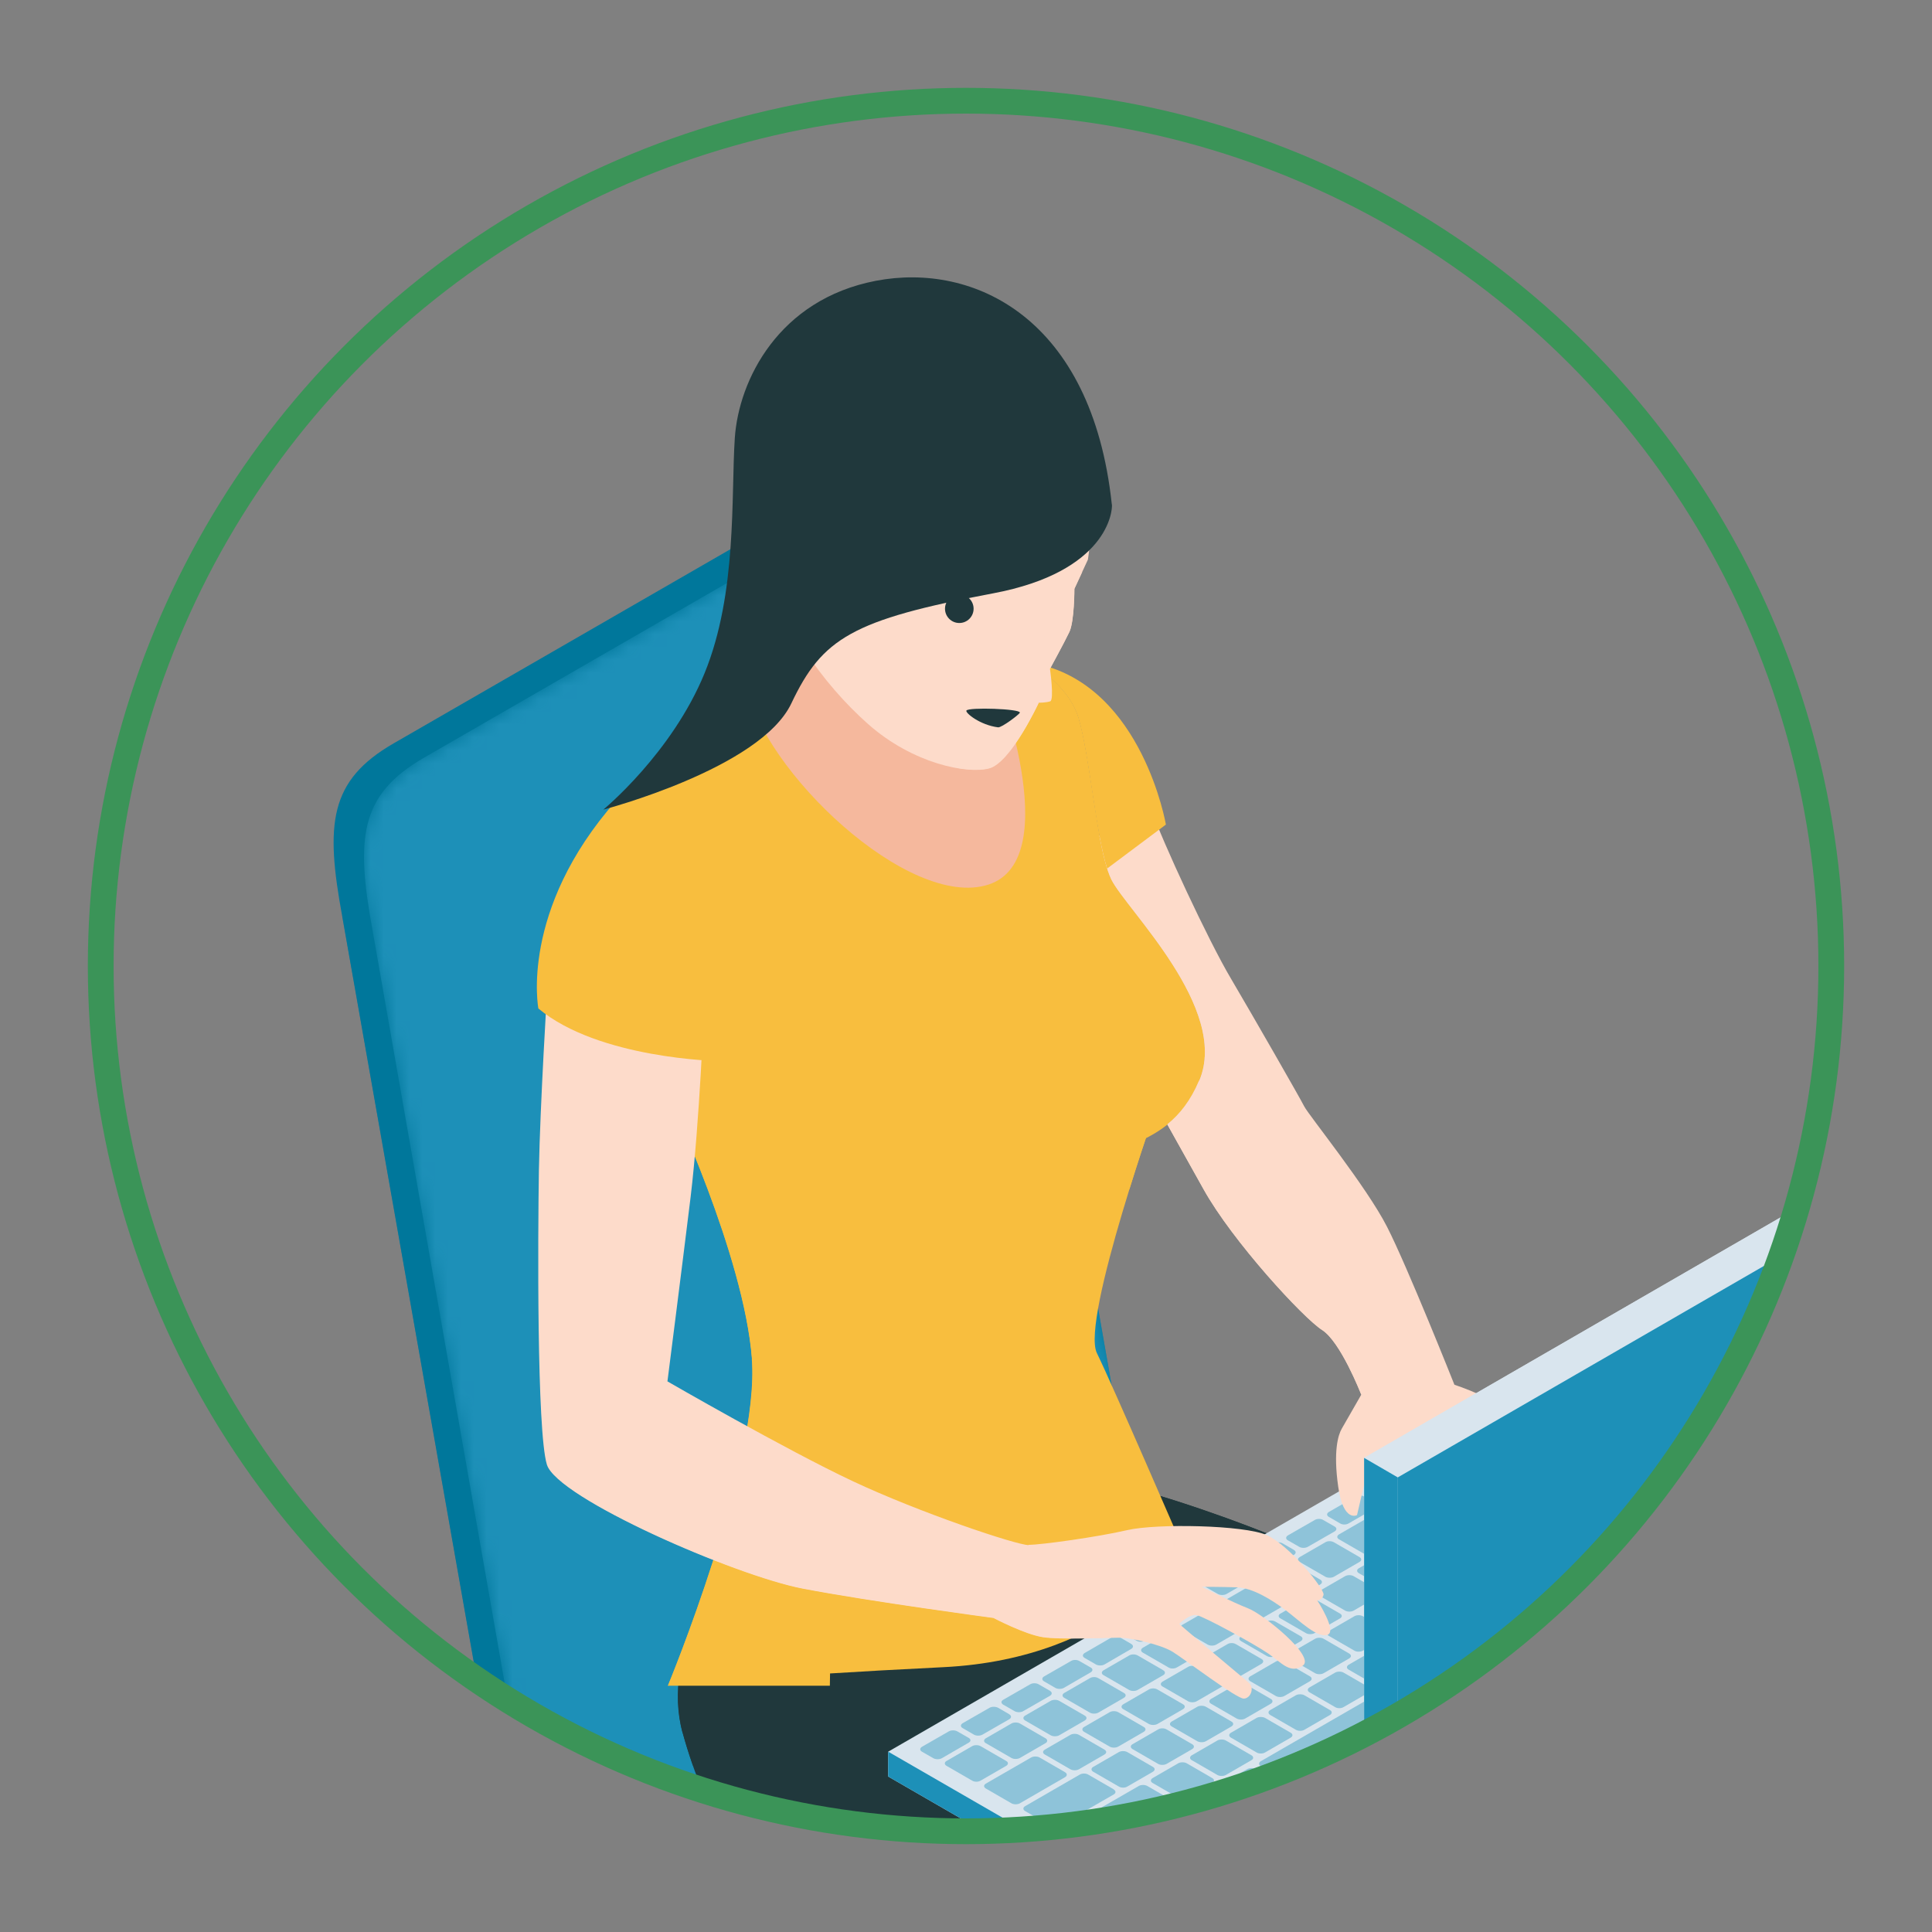 <?xml version="1.0" encoding="UTF-8"?><svg xmlns="http://www.w3.org/2000/svg" width="150" height="150" xmlns:xlink="http://www.w3.org/1999/xlink" viewBox="0 0 150 150"><rect x="0" y="0" width="150" height="150" fill="#808080" stroke="none"/><defs><style>.cls-1{fill:url(#_2);}.cls-2{fill:url(#linear-gradient);}.cls-3{clip-path:url(#clippath);}.cls-4{mask:url(#mask);}.cls-5{fill:#f8be3e;}.cls-6{fill:#00779b;}.cls-7{fill:#f5b89d;}.cls-8{fill:#fff;}.cls-9{fill:#fddbca;}.cls-10{fill:#b57759;}.cls-11{fill:#c28165;}.cls-12{fill:#d9e5ee;}.cls-13{fill:#20383c;}.cls-14{fill:#1d90b8;}.cls-15{clip-path:url(#clippath-1);}.cls-16{fill:none;stroke:#3b9458;stroke-miterlimit:10;stroke-width:2px;}.cls-17{isolation:isolate;}.cls-18{mix-blend-mode:multiply;opacity:.4;}.cls-19{mask:url(#mask-1);}</style><clipPath id="clippath"><circle class="cls-16" cx="75" cy="75" r="67.18"/></clipPath><linearGradient id="_2" x1="74.74" y1="89.69" x2="79.56" y2="77.18" gradientUnits="userSpaceOnUse"><stop offset="0" stop-color="#fff"/><stop offset="1" stop-color="#000"/></linearGradient><mask id="mask" x="25.92" y="36.63" width="59" height="182.29" maskUnits="userSpaceOnUse"><path class="cls-1" d="m79.52,166.08l-32.56-18.8c-2.97-1.71-5.88-5.88-6.48-9.26l-11.54-65.76c-1.31-7.17-1.01-10.55,4-13.44l35.3-20.35c1.42-.82,2.83-.93,3.98-.46l-2.55-1.18c-1.11-.39-2.44-.25-3.79.53l-35.3,20.35c-5.02,2.89-5.32,6.27-4,13.44l11.86,67.23c.7,3.98,3.99,8.68,7.48,10.7l32.56,18.8c2.32,1.34,4.36,4.87,4.36,7.55v39.64c0,.66-.12,1.77-.92,1.77-.37,0-1.46-.21-1.97-.5l-.43-.23-35.6-20.56c-1.44-.83-2.18-1.92-2.22-3.02v2.18c.08,1.07.82,2.12,2.22,2.92l35.6,20.55h0c2.97,1.71,5.4.31,5.4-3.12v-39.64c0-3.43-2.43-7.64-5.4-9.35Z"/></mask><linearGradient id="linear-gradient" x1="37.22" y1="57.16" x2="118.65" y2="198.21" gradientUnits="userSpaceOnUse"><stop offset=".42" stop-color="#fff"/><stop offset=".5" stop-color="#000"/><stop offset=".72" stop-color="#000"/><stop offset=".79" stop-color="#fff"/></linearGradient><mask id="mask-1" x="28.28" y="37.74" width="103.11" height="180.75" maskUnits="userSpaceOnUse"><path class="cls-2" d="m125.99,139.29l-32.56-18.8c-2.97-1.71-5.88-5.88-6.48-9.26l-12.24-69.74c-.28-1.61-1.09-2.75-2.18-3.33l-.32-.15c-1.15-.47-2.55-.36-3.98.46l-35.3,20.35c-5.02,2.89-5.32,6.27-4,13.44l11.54,65.76c.59,3.38,3.51,7.54,6.48,9.26l32.56,18.8c2.97,1.71,5.4,5.92,5.4,9.35v39.64c0,1.66-.57,2.84-1.5,3.42l2.88-1.65c.91-.59,1.47-1.77,1.47-3.42v-36.28s40.75-23.55,40.75-23.55v36.33c0,1.65-.55,2.95-1.71,3.5l-.08.08,3.17-1.82c.92-.59,1.48-1.77,1.48-3.42v-39.64c0-3.43-2.43-7.64-5.4-9.35Z"/></mask><clipPath id="clippath-1"><circle class="cls-16" cx="-123" cy="75.98" r="67.18"/></clipPath></defs><g class="cls-17"><g id="_レイヤー_1"><g class="cls-3"><path class="cls-6" d="m125.99,139.29l-32.56-18.8c-2.97-1.71-5.88-5.88-6.48-9.26l-12.24-69.74c-.28-1.61-1.09-2.75-2.18-3.33l-2.87-1.33c-1.11-.39-2.44-.25-3.79.53l-35.3,20.35c-5.02,2.89-5.32,6.27-4,13.44l11.86,67.23c.7,3.98,3.99,8.68,7.48,10.7l32.56,18.8c.39.22.76.51,1.12.84-.03.01-.06.03-.08.04l-35.6,20.56c-1.49.86-2.22,1.99-2.22,3.12v2.27c.08,1.07.82,2.12,2.22,2.92l35.6,20.55h0c1.39.8,2.66.92,3.62.47l3.17-1.82c.91-.59,1.47-1.77,1.47-3.42v-36.28s3.61-2.08,3.61-2.08l29.46,17.01,1.53.83c1.39.8,3.41,1.07,4.37.62l3.17-1.82c.92-.59,1.48-1.77,1.48-3.42v-39.64c0-3.43-2.43-7.64-5.4-9.35Zm-79.21,54.18c.17-.19.39-.36.66-.52l34.77-20.07s.07-.03.1-.05c.33.89.52,1.79.52,2.6v38.92c-.22-.08-.43-.18-.62-.29l-34.77-20.07c-.27-.16-.49-.33-.66-.52Zm49.52-21.25l30.14-17.4v34.74s-.02,0-.02-.01l-.02.08c-.15-.11-.31-.21-.49-.31l-29.61-17.1Z"/><g class="cls-4"><path class="cls-6" d="m26.58,71.16l11.86,67.23c.7,3.98,3.99,8.68,7.48,10.7l32.56,18.8c2.32,1.34,4.36,4.87,4.36,7.55v39.64c0,.66-.12,1.77-.92,1.77-.37,0-1.46-.21-1.97-.5l-.43-.23-35.6-20.56c-1.44-.83-2.18-1.92-2.22-3.02v2.18c.08,1.07.82,2.12,2.22,2.92l35.6,20.55h0c2.97,1.71,5.4.31,5.4-3.12v-39.64c0-3.43-2.43-7.64-5.4-9.35l-32.56-18.8c-2.97-1.71-5.88-5.88-6.48-9.26l-11.54-65.76"/></g><g class="cls-19"><path class="cls-14" d="m125.99,139.29l-32.56-18.8c-2.97-1.71-5.88-5.88-6.48-9.26l-12.24-69.74c-.28-1.61-1.09-2.75-2.18-3.33l-.32-.15c-1.15-.47-2.55-.36-3.98.46l-35.3,20.35c-5.02,2.89-5.32,6.27-4,13.44l11.54,65.76c.59,3.38,3.51,7.54,6.48,9.26l32.56,18.8c2.97,1.71,5.4,5.92,5.4,9.35v39.64c0,1.66-.57,2.84-1.5,3.42l2.88-1.65c.91-.59,1.47-1.77,1.47-3.42v-36.28s40.75-23.55,40.75-23.55v36.33c0,1.65-.55,2.95-1.71,3.5l-.08.08,3.17-1.82c.92-.59,1.48-1.77,1.48-3.42v-39.64c0-3.43-2.43-7.64-5.4-9.35Z"/></g><path class="cls-11" d="m73.61,130.96c9.12-.16,14.25.84,24.2,4.82,9.95,3.98,18.91,9.9,20.64,14.88,1.73,4.98-.99,12.31-4.08,16.24-3.09,3.93-7.65,20.9-8.17,26.46-.52,5.55-.37,16.34-.37,18.65,0,2.16,1.63,4.37,1.84,4.64-.08-.08-.13-.12-.13-.12,0,0,.52,1.74-1.97,2.63-2.49.89-5.4,1.46-7.75-3.19-2.27-4.49-4.88-16.1-3.63-17.83,2.45-.69.58-16.19.64-25.2.05-9.01,7.54-14.98,7.54-14.98,0,0-15.09-2.67-27.97-4.87-12.89-2.2-16.4-7.49-19.33-14.04-2.93-6.55,9.43-7.91,18.54-8.07Z"/><path class="cls-11" d="m118.61,186.09v-.7s-2.82-14-3.83-19.04c2.91-4.03,5.32-10.93,3.67-15.68-1.73-4.98-10.68-10.9-20.64-14.88-8.17-3.27-13.1-4.52-19.64-4.78l14.29-13.39s6.2.32,19.93,8.99c13.73,8.67,17.91,13.61,18.29,18.48.38,4.87-1.26,18.73-2.34,26.64-1.68,12.34-2.34,13.72-2.34,17.65,0,1.68.46,6.65.1,8.07-.37,1.41-.04,4.61.63,6.49.11,1.06.35,4.94-2.16,6.43-2.91,1.74-5.26.19-5.83-2.21-.56-2.39-2.44-11.55-1.97-15.59.47-4.04,1.83-6.48,1.83-6.48Z"/><path class="cls-10" d="m118.61,186.09v-.7s-2.82-14-3.83-19.04c2.91-4.03,5.32-10.93,3.67-15.68-1.73-4.98-10.68-10.9-20.64-14.88-8.17-3.27-13.1-4.52-19.64-4.78l3.01-2.82c6.78,2.12,25.2,8.17,31.59,13.26,7.88,6.29,5.37,8.71,11.13,10.8,2.23.8,4.52,1.22,6.49,1.43-.49,5.92-1.37,13.13-2.04,18.05-1.68,12.34-2.34,13.72-2.34,17.65,0,1.68.46,6.65.1,8.07-.37,1.41-.04,4.61.63,6.49.11,1.06.35,4.94-2.16,6.43-2.91,1.74-5.26.19-5.83-2.21-.56-2.39-2.44-11.55-1.97-15.59.47-4.04,1.83-6.48,1.83-6.48Z"/><path class="cls-10" d="m55.06,139.03c-.86-1.92-.4-3.38.89-4.51,2.46,5.12,6.54,10.54,13.25,13,9.33,3.42,37.61,8.91,37.61,8.91,0,0-6.18,11.94-8.28,20.64-2.09,8.7-1.15,22.52-2.4,25.25-1.25,2.72.42,4.19.52,7.65.03,1.03-.05,1.93-.18,2.68-1.81-5.33-3.3-13.12-2.29-14.52,2.45-.69.58-16.19.64-25.2.05-9.01,7.54-14.98,7.54-14.98,0,0-15.09-2.67-27.97-4.87-12.89-2.2-16.4-7.49-19.33-14.04Z"/><path class="cls-13" d="m120.57,132.14s-12.54,4.74-20.81,9.53c-8.27,4.79-9.38,9.71-8.46,14.33,0,0-19.49-2.1-26.14-4.95-6.65-2.85-10.45-10.24-12.16-16.52-1.71-6.28,3.11-13.17,4.9-15.75,0,0-1.19,1.58,6.98,3.01,8.17,1.42,24.99-5.7,24.99-5.7,0,0,20.55,5.9,30.71,16.06Z"/><path class="cls-13" d="m52.99,134.52c-1.71-6.28,3.11-13.17,4.9-15.75,0,0-1.19,1.58,6.98,3.01,8.17,1.42,24.99-5.7,24.99-5.7,0,0,20.55,5.9,30.71,16.06,0,0-4.92,1.75-10.69,4.13-4.76-2.2-11.67-4.85-19.19-5.97-11.01-1.64-26.87,2.42-36.89,6.77-.3-.86-.57-1.72-.8-2.55Z"/><path class="cls-5" d="m90.06,85.17s-6.16,17.3-4.9,19.88c1.26,2.58,6.76,15.31,6.76,15.31,0,0-5.17,8.42-18.69,9.08-13.52.66-21.36,1.43-21.36,1.43,0,0,7.14-17.27,6.52-25.36-.62-8.09-6.43-20.35-6.43-20.35l1.32-9.68,36.79,9.68Z"/><path class="cls-5" d="m58.38,105.52c-.62-8.09-6.43-20.35-6.43-20.35l1.32-9.68,36.79,9.68s-1.16,3.25-2.37,7.15c-3.04,1.4-8.78,4.21-13.28,7.32-5.56,3.86-9.94,20.16-9.98,31.24h-12.58s7.14-17.27,6.52-25.36Z"/><polygon class="cls-12" points="115.38 109.2 68.96 136 68.96 137.93 87.88 148.85 134.3 122.06 134.3 120.12 115.38 109.2"/><polygon class="cls-14" points="134.3 122.06 87.88 148.85 87.88 146.92 134.3 120.12 134.3 122.06"/><polygon class="cls-14" points="87.88 146.92 87.88 148.85 68.96 137.93 68.96 136 87.88 146.92"/><g class="cls-18"><path class="cls-14" d="m78.12,136.72c.18.1.18.27,0,.38l-1.99,1.15c-.18.11-.47.11-.65,0l-1.99-1.15c-.18-.1-.18-.28,0-.38l1.99-1.15c.18-.1.47-.1.65,0l1.99,1.15Z"/><path class="cls-14" d="m81.17,134.96c.18.1.18.28,0,.38l-1.99,1.15c-.18.1-.47.1-.65,0l-1.99-1.15c-.18-.1-.18-.27,0-.38l1.99-1.15c.18-.1.48-.1.65,0l1.99,1.15Z"/><path class="cls-14" d="m84.22,133.2c.18.1.18.27,0,.38l-1.99,1.15c-.18.1-.47.1-.65,0l-1.99-1.15c-.18-.11-.18-.27,0-.38l1.99-1.15c.18-.1.47-.1.65,0l1.99,1.15Z"/><path class="cls-14" d="m87.26,131.44c.18.1.18.27,0,.38l-1.99,1.15c-.18.1-.47.1-.65,0l-1.99-1.15c-.18-.1-.18-.28,0-.38l1.99-1.15c.18-.11.47-.11.65,0l1.99,1.15Z"/><path class="cls-14" d="m90.31,129.68c.18.1.18.28,0,.38l-1.99,1.15c-.18.1-.47.1-.65,0l-1.99-1.15c-.18-.1-.18-.27,0-.38l1.99-1.15c.18-.11.47-.11.66,0l1.99,1.15Z"/><path class="cls-14" d="m93.36,127.93c.18.1.18.27,0,.38l-1.99,1.15c-.18.11-.48.11-.65,0l-1.99-1.15c-.18-.1-.18-.27,0-.38l1.99-1.15c.18-.1.47-.1.65,0l1.99,1.15Z"/><path class="cls-14" d="m96.41,126.16c.18.11.18.28,0,.38l-1.99,1.15c-.18.1-.47.1-.65,0l-1.99-1.15c-.18-.1-.18-.27,0-.38l1.99-1.15c.18-.1.47-.1.65,0l1.99,1.15Z"/><path class="cls-14" d="m99.46,124.41c.18.1.18.27,0,.38l-1.99,1.15c-.18.11-.47.11-.66,0l-1.99-1.15c-.18-.11-.18-.27,0-.38l1.99-1.15c.18-.1.48-.1.66,0l1.99,1.15Z"/><path class="cls-14" d="m102.5,122.64c.18.11.18.27,0,.38l-1.99,1.15c-.18.11-.48.11-.66,0l-1.99-1.15c-.18-.11-.18-.27,0-.38l1.99-1.15c.18-.11.47-.11.66,0l1.99,1.15Z"/><path class="cls-14" d="m105.55,120.89c.18.11.18.27,0,.38l-1.99,1.15c-.18.1-.48.1-.66,0l-1.99-1.15c-.18-.1-.18-.27,0-.38l1.99-1.15c.18-.11.47-.11.66,0l1.99,1.15Z"/><path class="cls-14" d="m108.6,119.13c.18.11.18.27,0,.38l-1.99,1.15c-.18.1-.48.1-.66,0l-1.99-1.15c-.18-.1-.18-.27,0-.38l1.99-1.15c.18-.11.48-.11.66,0l1.99,1.15Z"/><path class="cls-14" d="m111.65,117.37c.18.11.18.28,0,.38l-1.99,1.15c-.18.1-.47.1-.65,0l-1.99-1.15c-.18-.1-.18-.27,0-.38l1.99-1.15c.18-.1.47-.1.65,0l1.99,1.15Z"/><path class="cls-14" d="m114.69,115.61c.18.1.18.27,0,.38l-1.99,1.15c-.18.1-.47.1-.65,0l-1.99-1.15c-.18-.1-.18-.27,0-.38l1.99-1.15c.18-.11.47-.11.65,0l1.99,1.15Z"/><path class="cls-14" d="m75.21,134.93c.18.1.18.27,0,.37l-2.09,1.21c-.18.1-.47.1-.65,0l-.89-.51c-.18-.1-.18-.27,0-.38l2.09-1.2c.18-.1.47-.1.65,0l.89.51Z"/><path class="cls-14" d="m78.36,133.1c.18.11.18.27,0,.38l-2.09,1.2c-.18.1-.47.1-.65,0l-.88-.51c-.18-.1-.18-.27,0-.38l2.09-1.2c.18-.1.47-.1.66,0l.88.51Z"/><path class="cls-14" d="m81.52,131.28c.18.1.18.27,0,.38l-2.09,1.2c-.18.1-.47.1-.65,0l-.89-.51c-.18-.11-.18-.28,0-.38l2.09-1.2c.18-.11.48-.11.66,0l.89.51Z"/><path class="cls-14" d="m84.68,129.46c.18.1.18.27,0,.38l-2.09,1.21c-.18.1-.47.1-.65,0l-.88-.51c-.18-.1-.18-.28,0-.38l2.09-1.2c.18-.11.47-.11.65,0l.89.51Z"/><path class="cls-14" d="m87.83,127.64c.18.1.18.27,0,.38l-2.08,1.21c-.18.1-.48.1-.66,0l-.88-.51c-.18-.1-.18-.27,0-.38l2.09-1.21c.18-.1.47-.1.66,0l.88.51Z"/><path class="cls-14" d="m90.99,125.81c.18.1.18.27,0,.38l-2.09,1.2c-.18.1-.47.1-.65,0l-.89-.51c-.18-.11-.18-.27,0-.38l2.09-1.21c.18-.1.47-.1.65,0l.89.51Z"/><path class="cls-14" d="m94.15,123.99c.18.1.18.27,0,.38l-2.09,1.2c-.18.1-.47.1-.65,0l-.88-.51c-.18-.1-.18-.27,0-.38l2.09-1.2c.18-.11.47-.11.65,0l.89.51Z"/><path class="cls-14" d="m97.31,122.17c.18.11.18.28,0,.38l-2.09,1.21c-.18.1-.47.1-.66,0l-.89-.51c-.18-.1-.18-.27,0-.38l2.09-1.2c.18-.11.47-.11.66,0l.88.51Z"/><path class="cls-14" d="m100.46,120.34c.18.1.18.27,0,.38l-2.09,1.2c-.18.1-.47.1-.65,0l-.89-.51c-.18-.11-.18-.28,0-.38l2.09-1.21c.18-.1.47-.1.65,0l.88.51Z"/><path class="cls-14" d="m103.62,118.52c.18.1.18.27,0,.38l-2.09,1.2c-.18.1-.48.1-.65,0l-.89-.51c-.18-.1-.18-.27,0-.38l2.09-1.2c.18-.11.48-.11.65,0l.89.51Z"/><path class="cls-14" d="m106.78,116.7c.18.11.18.28,0,.38l-2.08,1.2c-.18.11-.47.11-.65,0l-.88-.51c-.18-.1-.18-.27,0-.38l2.09-1.2c.18-.11.47-.11.65,0l.88.51Z"/><path class="cls-14" d="m109.94,114.88c.18.1.18.27,0,.38l-2.09,1.21c-.18.1-.48.1-.65,0l-.89-.51c-.18-.1-.18-.27,0-.38l2.09-1.2c.18-.1.48-.1.65,0l.88.51Z"/><path class="cls-14" d="m113.09,113.05c.18.1.18.27,0,.38l-2.09,1.2c-.18.1-.48.1-.65,0l-.89-.51c-.18-.1-.18-.27,0-.38l2.09-1.2c.18-.11.47-.11.65,0l.89.51Z"/><path class="cls-14" d="m116.26,111.22c.18.1.18.27,0,.38l-2.09,1.2c-.18.11-.47.11-.66,0l-.88-.51c-.18-.11-.18-.27,0-.38l2.09-1.2c.18-.11.47-.11.65,0l.88.51Z"/><path class="cls-14" d="m119.27,112.96c.18.1.18.27,0,.38l-3.52,2.03c-.18.11-.47.11-.65,0l-1.99-1.15c-.18-.1-.18-.27,0-.38l3.51-2.03c.18-.1.47-.1.66,0l1.99,1.15Z"/><path class="cls-14" d="m90.34,143.78c.18.1.18.28,0,.38l-1.99,1.15c-.18.1-.47.1-.65,0l-1.99-1.15c-.18-.1-.18-.27,0-.38l1.99-1.15c.18-.1.47-.1.65,0l1.99,1.15Z"/><path class="cls-14" d="m93.39,142.02c.18.1.18.27,0,.38l-1.99,1.15c-.18.1-.47.1-.65,0l-1.99-1.15c-.18-.11-.18-.28,0-.38l1.99-1.15c.18-.11.47-.11.65,0l1.99,1.15Z"/><path class="cls-14" d="m96.44,140.26c.18.11.18.28,0,.38l-1.99,1.15c-.18.1-.47.1-.65,0l-1.99-1.15c-.18-.1-.18-.27,0-.38l1.99-1.15c.18-.1.48-.1.65,0l1.99,1.15Z"/><path class="cls-14" d="m126.89,120.88c.18.1.18.27,0,.38l-1.99,1.15c-.18.11-.48.11-.66,0l-.47-.27c-.18-.11-.18-.27,0-.38l1.99-1.15c.18-.1.47-.1.65,0l.47.27Z"/><path class="cls-14" d="m125.39,123.54c.18.1.18.27,0,.38l-1.99,1.15c-.18.1-.47.1-.65,0l-.47-.27c-.18-.1-.18-.27,0-.38l1.99-1.15c.18-.11.47-.11.65,0l.47.27Z"/><path class="cls-14" d="m128.44,121.78c.18.1.18.27,0,.38l-1.99,1.15c-.18.1-.47.1-.65,0l-.47-.27c-.18-.11-.18-.27,0-.38l1.99-1.15c.18-.1.47-.1.65,0l.47.27Z"/><path class="cls-14" d="m131.49,120.02c.18.1.18.27,0,.38l-1.99,1.15c-.18.1-.47.1-.65,0l-.47-.27c-.18-.1-.18-.27,0-.38l1.99-1.15c.18-.1.48-.1.66,0l.47.27Z"/><path class="cls-14" d="m99.48,138.5c.18.1.18.27,0,.38l-1.99,1.15c-.18.1-.47.1-.65,0l-1.99-1.15c-.18-.1-.18-.27,0-.38l1.99-1.15c.18-.1.47-.1.65,0l1.99,1.15Z"/><path class="cls-14" d="m116.25,128.81c.18.11.18.28,0,.38l-15.72,9.08c-.18.11-.47.11-.65,0l-1.99-1.15c-.18-.1-.18-.27,0-.38l15.72-9.07c.18-.1.47-.1.65,0l1.99,1.15Z"/><path class="cls-14" d="m119.3,127.06c.18.1.18.27,0,.38l-1.99,1.15c-.18.11-.47.11-.66,0l-1.99-1.15c-.18-.11-.18-.27,0-.38l1.99-1.15c.18-.1.48-.1.66,0l1.99,1.15Z"/><path class="cls-14" d="m122.34,125.3c.18.11.18.27,0,.38l-1.99,1.15c-.18.11-.47.11-.65,0l-1.99-1.15c-.18-.1-.18-.27,0-.38l1.99-1.15c.18-.1.47-.1.65,0l1.99,1.15Z"/><path class="cls-14" d="m85.75,135.84c.18.11.18.27,0,.38l-1.99,1.15c-.18.1-.47.1-.65,0l-1.99-1.15c-.18-.1-.18-.27,0-.38l1.99-1.15c.18-.1.47-.1.65,0l1.99,1.15Z"/><path class="cls-14" d="m82.69,137.6c.18.1.18.27,0,.38l-3.51,2.03c-.18.1-.47.1-.65,0l-1.99-1.15c-.18-.11-.18-.27,0-.38l3.52-2.03c.18-.1.47-.1.65,0l1.99,1.15Z"/><path class="cls-14" d="m88.8,134.08c.18.1.18.27,0,.38l-1.99,1.15c-.18.1-.47.1-.65,0l-1.99-1.15c-.18-.1-.18-.28,0-.38l1.99-1.15c.18-.1.47-.1.65,0l1.99,1.15Z"/><path class="cls-14" d="m91.85,132.32c.18.1.18.27,0,.38l-1.99,1.15c-.18.1-.47.1-.66,0l-1.99-1.15c-.18-.1-.18-.27,0-.38l1.99-1.15c.18-.11.47-.11.66,0l1.99,1.15Z"/><path class="cls-14" d="m94.89,130.56c.18.11.18.27,0,.38l-1.99,1.15c-.18.1-.47.1-.65,0l-1.99-1.15c-.18-.1-.18-.27,0-.38l1.99-1.15c.18-.1.47-.1.65,0l1.99,1.15Z"/><path class="cls-14" d="m97.94,128.8c.18.1.18.27,0,.38l-1.99,1.15c-.18.11-.47.11-.65,0l-1.99-1.15c-.18-.1-.18-.27,0-.38l1.99-1.15c.18-.11.47-.11.65,0l1.99,1.15Z"/><path class="cls-14" d="m100.99,127.04c.18.1.18.27,0,.38l-1.99,1.15c-.18.11-.47.11-.65,0l-1.99-1.15c-.18-.1-.18-.28,0-.38l1.99-1.15c.18-.1.47-.1.65,0l1.99,1.15Z"/><path class="cls-14" d="m104.04,125.28c.18.1.18.27,0,.37l-1.99,1.15c-.18.1-.48.1-.65,0l-1.99-1.15c-.18-.1-.18-.27,0-.37l1.99-1.15c.18-.1.48-.1.65,0l1.99,1.15Z"/><path class="cls-14" d="m107.08,123.52c.18.11.18.27,0,.38l-1.99,1.15c-.18.1-.47.1-.65,0l-1.99-1.15c-.18-.11-.18-.27,0-.38l1.99-1.15c.18-.1.47-.1.65,0l1.99,1.15Z"/><path class="cls-14" d="m110.13,121.76c.18.11.18.27,0,.38l-1.99,1.15c-.18.1-.47.1-.65,0l-1.99-1.15c-.18-.11-.18-.27,0-.38l1.99-1.15c.18-.1.47-.1.65,0l1.99,1.15Z"/><path class="cls-14" d="m113.18,120c.18.1.18.27,0,.38l-1.99,1.15c-.18.1-.48.1-.66,0l-1.99-1.15c-.18-.1-.18-.28,0-.38l1.99-1.15c.18-.11.48-.11.66,0l1.99,1.15Z"/><path class="cls-14" d="m116.22,118.24c.18.1.18.27,0,.38l-1.99,1.15c-.18.11-.47.11-.65,0l-1.99-1.15c-.18-.1-.18-.27,0-.38l1.99-1.15c.18-.1.47-.1.65,0l1.99,1.15Z"/><path class="cls-14" d="m119.27,116.48c.18.1.18.27,0,.38l-1.99,1.15c-.18.1-.48.1-.66,0l-1.99-1.15c-.18-.11-.18-.27,0-.38l1.99-1.15c.18-.11.47-.11.66,0l1.99,1.15Z"/><path class="cls-14" d="m122.32,114.72c.18.1.18.27,0,.38l-1.99,1.15c-.18.1-.47.1-.66,0l-1.99-1.15c-.18-.1-.18-.27,0-.38l1.99-1.15c.18-.11.48-.11.66,0l1.99,1.15Z"/><path class="cls-14" d="m89.51,137.18c.18.1.18.27,0,.38l-1.99,1.15c-.18.11-.47.11-.65,0l-1.99-1.15c-.18-.1-.18-.28,0-.38l1.99-1.15c.18-.1.47-.1.65,0l1.99,1.15Z"/><path class="cls-14" d="m86.47,138.94c.18.1.18.27,0,.38l-4.24,2.44c-.18.11-.47.11-.65,0l-1.99-1.15c-.18-.1-.18-.28,0-.38l4.24-2.45c.18-.11.48-.11.66,0l1.99,1.15Z"/><path class="cls-14" d="m92.56,135.42c.18.1.18.27,0,.38l-1.99,1.15c-.18.1-.48.1-.65,0l-1.99-1.15c-.18-.11-.18-.28,0-.38l1.99-1.15c.18-.11.47-.11.65,0l1.99,1.15Z"/><path class="cls-14" d="m95.61,133.66c.18.1.18.27,0,.38l-1.99,1.15c-.18.1-.47.1-.66,0l-1.99-1.15c-.18-.1-.18-.27,0-.38l1.99-1.15c.18-.1.48-.1.66,0l1.99,1.15Z"/><path class="cls-14" d="m98.66,131.9c.18.1.18.27,0,.38l-1.99,1.15c-.18.1-.47.1-.65,0l-1.99-1.15c-.18-.1-.18-.27,0-.38l1.99-1.15c.18-.1.47-.1.65,0l1.99,1.15Z"/><path class="cls-14" d="m101.7,130.15c.18.1.18.27,0,.38l-1.99,1.15c-.18.1-.48.1-.65,0l-1.99-1.15c-.18-.11-.18-.28,0-.38l1.99-1.15c.18-.1.47-.1.65,0l1.99,1.15Z"/><path class="cls-14" d="m104.75,128.38c.18.11.18.27,0,.38l-1.99,1.15c-.18.1-.47.1-.65,0l-1.99-1.15c-.18-.1-.18-.27,0-.38l1.99-1.15c.18-.1.47-.1.65,0l1.99,1.15Z"/><path class="cls-14" d="m107.8,126.63c.18.1.18.27,0,.38l-1.99,1.15c-.18.1-.48.1-.65,0l-1.99-1.15c-.18-.11-.18-.27,0-.38l1.99-1.15c.18-.1.47-.1.65,0l1.99,1.15Z"/><path class="cls-14" d="m110.84,124.87c.18.1.18.27,0,.38l-1.99,1.15c-.18.11-.47.11-.65,0l-1.99-1.15c-.18-.11-.18-.28,0-.38l1.99-1.15c.18-.1.47-.1.65,0l1.99,1.15Z"/><path class="cls-14" d="m113.89,123.11c.18.11.18.27,0,.38l-1.99,1.15c-.18.1-.48.1-.66,0l-1.99-1.15c-.18-.1-.18-.27,0-.38l1.99-1.15c.18-.1.47-.1.66,0l1.99,1.15Z"/><path class="cls-14" d="m116.94,121.35c.18.1.18.27,0,.38l-1.99,1.15c-.18.11-.47.11-.66,0l-1.99-1.15c-.18-.11-.18-.28,0-.38l1.99-1.15c.18-.11.48-.11.66,0l1.99,1.15Z"/><path class="cls-14" d="m119.99,119.59c.18.11.18.27,0,.38l-1.99,1.15c-.18.1-.47.1-.66,0l-1.99-1.15c-.18-.1-.18-.27,0-.38l1.99-1.15c.18-.1.48-.1.66,0l1.99,1.15Z"/><path class="cls-14" d="m125.37,116.48c.18.1.18.27,0,.38l-4.32,2.5c-.18.1-.47.1-.66,0l-1.99-1.15c-.18-.1-.18-.27,0-.38l4.32-2.49c.18-.11.47-.11.65,0l1.99,1.15Z"/><path class="cls-14" d="m94.12,138.05c.18.1.18.27,0,.38l-1.99,1.15c-.18.1-.47.1-.65,0l-1.99-1.15c-.18-.1-.18-.27,0-.38l1.99-1.15c.18-.1.48-.1.65,0l1.99,1.15Z"/><path class="cls-14" d="m91.06,139.81c.18.11.18.27,0,.38l-5.79,3.34c-.18.1-.47.1-.65,0l-1.99-1.15c-.18-.11-.18-.27,0-.38l5.79-3.34c.18-.1.47-.1.65,0l1.99,1.15Z"/><path class="cls-14" d="m97.16,136.28c.18.1.18.28,0,.38l-1.99,1.15c-.18.1-.47.1-.65,0l-1.99-1.15c-.18-.1-.18-.27,0-.38l1.99-1.15c.18-.1.47-.1.65,0l1.99,1.15Z"/><path class="cls-14" d="m100.21,134.53c.18.1.18.27,0,.38l-1.99,1.15c-.18.11-.47.11-.66,0l-1.99-1.15c-.18-.1-.18-.27,0-.38l1.99-1.15c.18-.1.47-.1.66,0l1.99,1.15Z"/><path class="cls-14" d="m103.26,132.77c.18.1.18.27,0,.38l-1.99,1.15c-.18.11-.47.11-.66,0l-1.99-1.15c-.18-.11-.18-.28,0-.38l1.99-1.15c.18-.1.48-.1.66,0l1.99,1.15Z"/><path class="cls-14" d="m106.3,131.01c.18.1.18.27,0,.38l-1.99,1.15c-.18.11-.47.11-.65,0l-1.99-1.15c-.18-.1-.18-.27,0-.38l1.99-1.15c.18-.1.48-.1.65,0l1.99,1.15Z"/><path class="cls-14" d="m109.35,129.25c.18.1.18.27,0,.38l-1.99,1.15c-.18.1-.47.1-.66,0l-1.99-1.15c-.18-.1-.18-.27,0-.38l1.99-1.15c.18-.1.47-.1.66,0l1.99,1.15Z"/><path class="cls-14" d="m112.4,127.49c.18.1.18.27,0,.37l-1.99,1.15c-.18.11-.48.11-.66,0l-1.99-1.15c-.18-.1-.18-.27,0-.37l1.99-1.15c.18-.1.48-.1.66,0l1.99,1.15Z"/><path class="cls-14" d="m115.45,125.73c.18.1.18.27,0,.38l-1.99,1.15c-.18.11-.48.11-.66,0l-1.99-1.15c-.18-.1-.18-.27,0-.38l1.99-1.15c.18-.1.47-.1.66,0l1.99,1.15Z"/><path class="cls-14" d="m118.49,123.97c.18.1.18.27,0,.37l-1.99,1.15c-.18.1-.47.1-.65,0l-1.99-1.15c-.18-.11-.18-.27,0-.38l1.99-1.15c.18-.11.47-.11.65,0l1.99,1.15Z"/><path class="cls-14" d="m121.54,122.21c.18.11.18.27,0,.38l-1.99,1.15c-.18.1-.48.1-.66,0l-1.99-1.15c-.18-.1-.18-.27,0-.38l1.99-1.15c.18-.11.48-.11.66,0l1.99,1.15Z"/><path class="cls-14" d="m128.41,118.24c.18.1.18.27,0,.38l-5.81,3.36c-.18.1-.47.1-.65,0l-1.99-1.15c-.18-.11-.18-.27,0-.38l5.82-3.36c.18-.1.47-.1.65,0l1.99,1.15Z"/></g><path class="cls-5" d="m78.6,50.7s4.22,1.85,5.16,5.1c.94,3.25,1.41,10.14,2.53,12.46,1.13,2.32,9.21,10.01,6.83,15.64-2.39,5.63-6.97,4.64-12.4,8.35-5.43,3.71-17.09,7.88-20.74.13-3.65-7.76-3.86-12.22-7.1-13.59-3.24-1.37-5.37-16.26-5.37-16.26l11-11.51,20.09-.33Z"/><path class="cls-9" d="m79.87,119.94c.98,0,5.36-.61,7.64-1.14,2.29-.53,9.1-.4,10.85.39,1.76.79,4.48,4.18,4.4,4.62-.09.44-.49.44-.49.44,0,0,1.58,2.42.79,2.68-.79.26-2.11-1.05-3.21-1.89-1.1-.83-2.59-1.76-3.82-1.8-1.23-.04-2.73-.04-2.73-.04,0,0,2.37,1.19,3.6,1.67,1.23.48,5.23,3.74,4.26,4.44-.97.7-1.67-.22-2.68-.92-1.01-.7-5.01-2.9-5.58-2.99-.57-.09-1.32.66-1.34.68-.02.02,4.9,4.15,5.38,4.55.48.39.18,1.23-.37,1.25-.55.02-4.59-3.05-5.52-3.63-.92-.57-3.25-1.1-4.17-1.1s-4.53.18-5.93-.04c-1.41-.22-3.82-1.49-3.82-1.49,0,0-9.53-1.27-14.81-2.28-5.27-1.01-19.07-7.03-19.86-9.63-.79-2.59-.7-17.8-.62-22.85.09-5.05.66-14.28.66-14.28l12.17,1.5s-.35,9.05-1.05,14.85c-.71,5.8-1.8,14.32-1.8,14.32,0,0,9.14,5.28,14.37,7.74,5.23,2.46,12.73,4.97,13.67,4.97Z"/><path class="cls-9" d="m43.65,115.08c2.09,1.12,6.41,3.11,13.23,4.84,10.11,2.57,19.79,2.7,21.38,3.96,1.59,1.26,1.82,1.49,2.39,2.05.38.38,2.93.73,5.19,1.23-1.47.04-3.8.1-4.87-.07-1.41-.22-3.82-1.49-3.82-1.49,0,0-9.53-1.27-14.81-2.28-4.48-.86-15.1-5.33-18.68-8.25Z"/><path class="cls-9" d="m93.11,83.91c2.39-5.63-5.7-13.32-6.83-15.64-.36-.75-.65-1.97-.92-3.38l4.03-2.05c.8,2.39,4.44,10.21,6.17,13.12,1.72,2.92,5.37,9.28,5.7,9.94.33.66,4.84,6.23,6.43,9.35,1.59,3.11,5.23,12.26,5.23,12.26,0,0,3.64,1.19,4.77,2.58,1.12,1.39,2.58,5.83,2.58,7.56s.13,2.58-.43,2.15c-.56-.43-1.16-1.09-1.36-1.23-.2-.13-2.25-5.04-2.25-5.04,0,0,.2,6.58-.73,6.37-.93-.21-1.26-2.66-1.26-2.86s-.73-4.9-1.39-5.17c-.66-.27-1.33.4-1.46.53-.13.13.46,6.23-.07,6.36-.53.13-1.86-1.72-1.92-2.72-.07-.99-.33-3.78-.33-3.78,0,0-2.72.8-2.78,1.26-.07.46-.93,4.11-.93,4.11,0,0-1.06.6-1.46-2.19-.4-2.79,0-4.04.27-4.51.26-.46,1.52-2.65,1.52-2.65,0,0-1.59-4.11-3.05-5.04-1.46-.93-6.96-6.89-9.21-10.94-.76-1.36-1.78-3.19-2.8-5.01.97-.79,1.81-1.84,2.47-3.41Z"/><path class="cls-9" d="m93.11,83.91c2.39-5.63-5.7-13.32-6.83-15.64-.36-.75-.65-1.97-.92-3.38l2.03-1.03s2.47,6,4.92,10.12c2.45,4.11,7.16,10.27,7.82,11.33.66,1.06-1,1.99-2.32,2.92-1.33.93-.73,4.24,1.13,7.55,1.73,3.09,8.53,9.7,6.75,12.51-.09-.22-1.62-4.11-3.04-5.02-1.46-.93-6.96-6.89-9.21-10.94-.76-1.36-1.78-3.19-2.8-5.01.97-.79,1.81-1.84,2.47-3.41Z"/><path class="cls-5" d="m83.75,55.81c-.48-1.67-1.83-2.97-3.03-3.84v-.38c8,1.88,9.8,12.43,9.8,12.43l-4.56,3.41c-.91-2.84-1.37-8.7-2.21-11.62Z"/><path class="cls-5" d="m55.76,82.38s-9.28-.17-13.96-4.08c0,0-1.48-7.61,6.03-16.13,0,0,12.84.39,7.93,20.21Z"/><path class="cls-7" d="m77.19,52.17s5.7,14.52-.45,16.51c-6.15,1.99-17.56-8.84-18.84-15.57-1.28-6.73,16.41-5.58,19.29-.93Z"/><path class="cls-9" d="m84.46,43.46l-1.05,2.26s0,2.53-.39,3.35c-.39.82-1.5,2.85-1.5,2.85,0,0,.34,2.41.02,2.53-.31.11-.89.11-.89.11,0,0-2.16,4.65-3.85,5.1-1.69.45-5.92-.35-9.42-3.46-3.5-3.11-6.92-7.82-8.56-13.66-1.64-5.84-1.05-11.52,1.28-14.87,2.34-3.35,9.57-6.54,15.33-3.77,5.76,2.76,8.52,9.61,9.03,13.19.51,3.58,0,6.38,0,6.38Z"/><path class="cls-9" d="m84.03,44.39l-.61,1.32s0,2.53-.39,3.35c-.39.82-1.5,2.85-1.5,2.85,0,0-.67-3.16-.64-4.44.02-.73,1.7-2.06,3.15-3.08Z"/><path class="cls-9" d="m77.65,54.76c.47-.17,2.96-.15,2.97-.15-.26.55-2.24,4.61-3.82,5.03-.58.15-1.46.16-2.5-.02,1.07-1.02,2.93-4.7,3.35-4.86Z"/><path class="cls-13" d="m86.33,39.17c.05.5-.32,5.22-9.24,6.9-10.92,2.05-13.25,3.48-15.65,8.54-2.39,5.06-14.6,8.25-14.6,8.25,0,0,5.33-4.38,7.87-10.61,2.54-6.23,2.04-13.75,2.34-18.24.3-4.48,3.39-10.76,10.96-12.21,7.57-1.45,16.77,2.86,18.31,17.36Z"/><circle class="cls-13" cx="74.48" cy="47.26" r="1.11"/><path class="cls-13" d="m75.03,55.17c-.09.18,1.05,1.12,2.46,1.3.27.04,1.66-1.01,1.69-1.14.07-.3-4.01-.44-4.15-.16Z"/><polygon class="cls-12" points="150.01 140.24 116.47 159.6 116.47 161.67 138.04 174.12 171.58 154.75 171.58 152.69 150.01 140.24"/><polygon class="cls-12" points="173.79 73.99 105.91 113.19 105.91 163.91 108.53 165.4 176.41 126.21 176.41 75.5 173.79 73.99"/><polygon class="cls-12" points="176.41 126.21 108.53 165.4 105.91 163.91 105.91 113.19 173.79 73.99 176.41 75.5 176.41 126.21"/><polygon class="cls-14" points="176.41 126.21 176.41 75.5 108.53 114.7 108.53 165.4 176.41 126.21"/><polygon class="cls-14" points="108.53 165.4 105.91 163.91 105.91 113.19 108.53 114.71 108.53 165.4"/><path class="cls-12" d="m151.92,112.12h0s0,0,0,0l-9.24,5.34h-.01s0,0,0,0v.95l-.46.26v19.63l.46.25v10.71l-4.16,8.66,1.97,1.14,9.25-5.33,3.99-8.2v-32.38l-1.8-1.04Zm-2.1,34.47l-2.62,1.51v-7.78l2.62-1.51v7.78Z"/><path class="cls-14" d="m144.46,118.49v32.38l9.26-5.33v-32.38l-9.26,5.33Zm2.74,30.81v-8.97l2.62-1.51v7.78l1.16.52-3.79,2.18Z"/><polygon class="cls-14" points="142.66 149.26 142.66 117.45 144.46 118.49 144.46 150.87 140.48 159.07 138.5 157.93 142.66 149.26"/><polygon class="cls-14" points="152.4 117.69 152.07 117.51 146.18 120.91 146.18 140.54 146.51 140.72 152.4 137.32 152.4 117.69"/><polygon class="cls-14" points="149.73 153.74 140.48 159.07 144.46 150.87 153.72 145.54 149.73 153.74"/><polygon class="cls-14" points="149.82 138.81 149.82 146.59 150.98 147.11 150.98 138.14 149.82 138.81"/></g><circle class="cls-16" cx="75" cy="75" r="67.18"/><g class="cls-15"><path class="cls-8" d="m10.65,18.31l-196.37-113.38c-5.44-3.14-14.35-3.14-19.8,0l-370.82,214.1c-2.77,1.6-4.13,3.72-4.08,5.83v5.07c.08,2.01,1.44,4,4.08,5.52l196.37,113.38c5.44,3.14,14.35,3.14,19.8,0L10.65,34.73c2.63-1.52,3.99-3.51,4.08-5.51v-5.21c0-2.07-1.36-4.13-4.08-5.7Zm-124.58,8.57l-251.18,145.03c-2.72,1.57-7.18,1.57-9.9,0l-76.73-44.3c-.2-.11-.38-.23-.55-.36.17-.12.35-.24.55-.36L-200.56-18.14c2.72-1.57,7.18-1.57,9.9,0L-113.93,26.16c.2.11.38.23.54.36-.17.12-.35.24-.54.36Z"/><path class="cls-14" d="m10.65,29.74l-370.82,214.1c-5.44,3.14-14.35,3.14-19.8,0l-196.37-113.38c-2.67-1.54-4.03-3.57-4.08-5.6h0s0,5.08,0,5.08c.08,2.01,1.44,4,4.08,5.52l196.37,113.38c5.44,3.14,14.35,3.14,19.8,0L10.65,34.73c2.63-1.52,3.99-3.51,4.08-5.51v-5.12c-.03,2.04-1.39,4.08-4.08,5.63Z"/></g><circle class="cls-16" cx="-123" cy="75.98" r="67.18"/></g></g></svg>